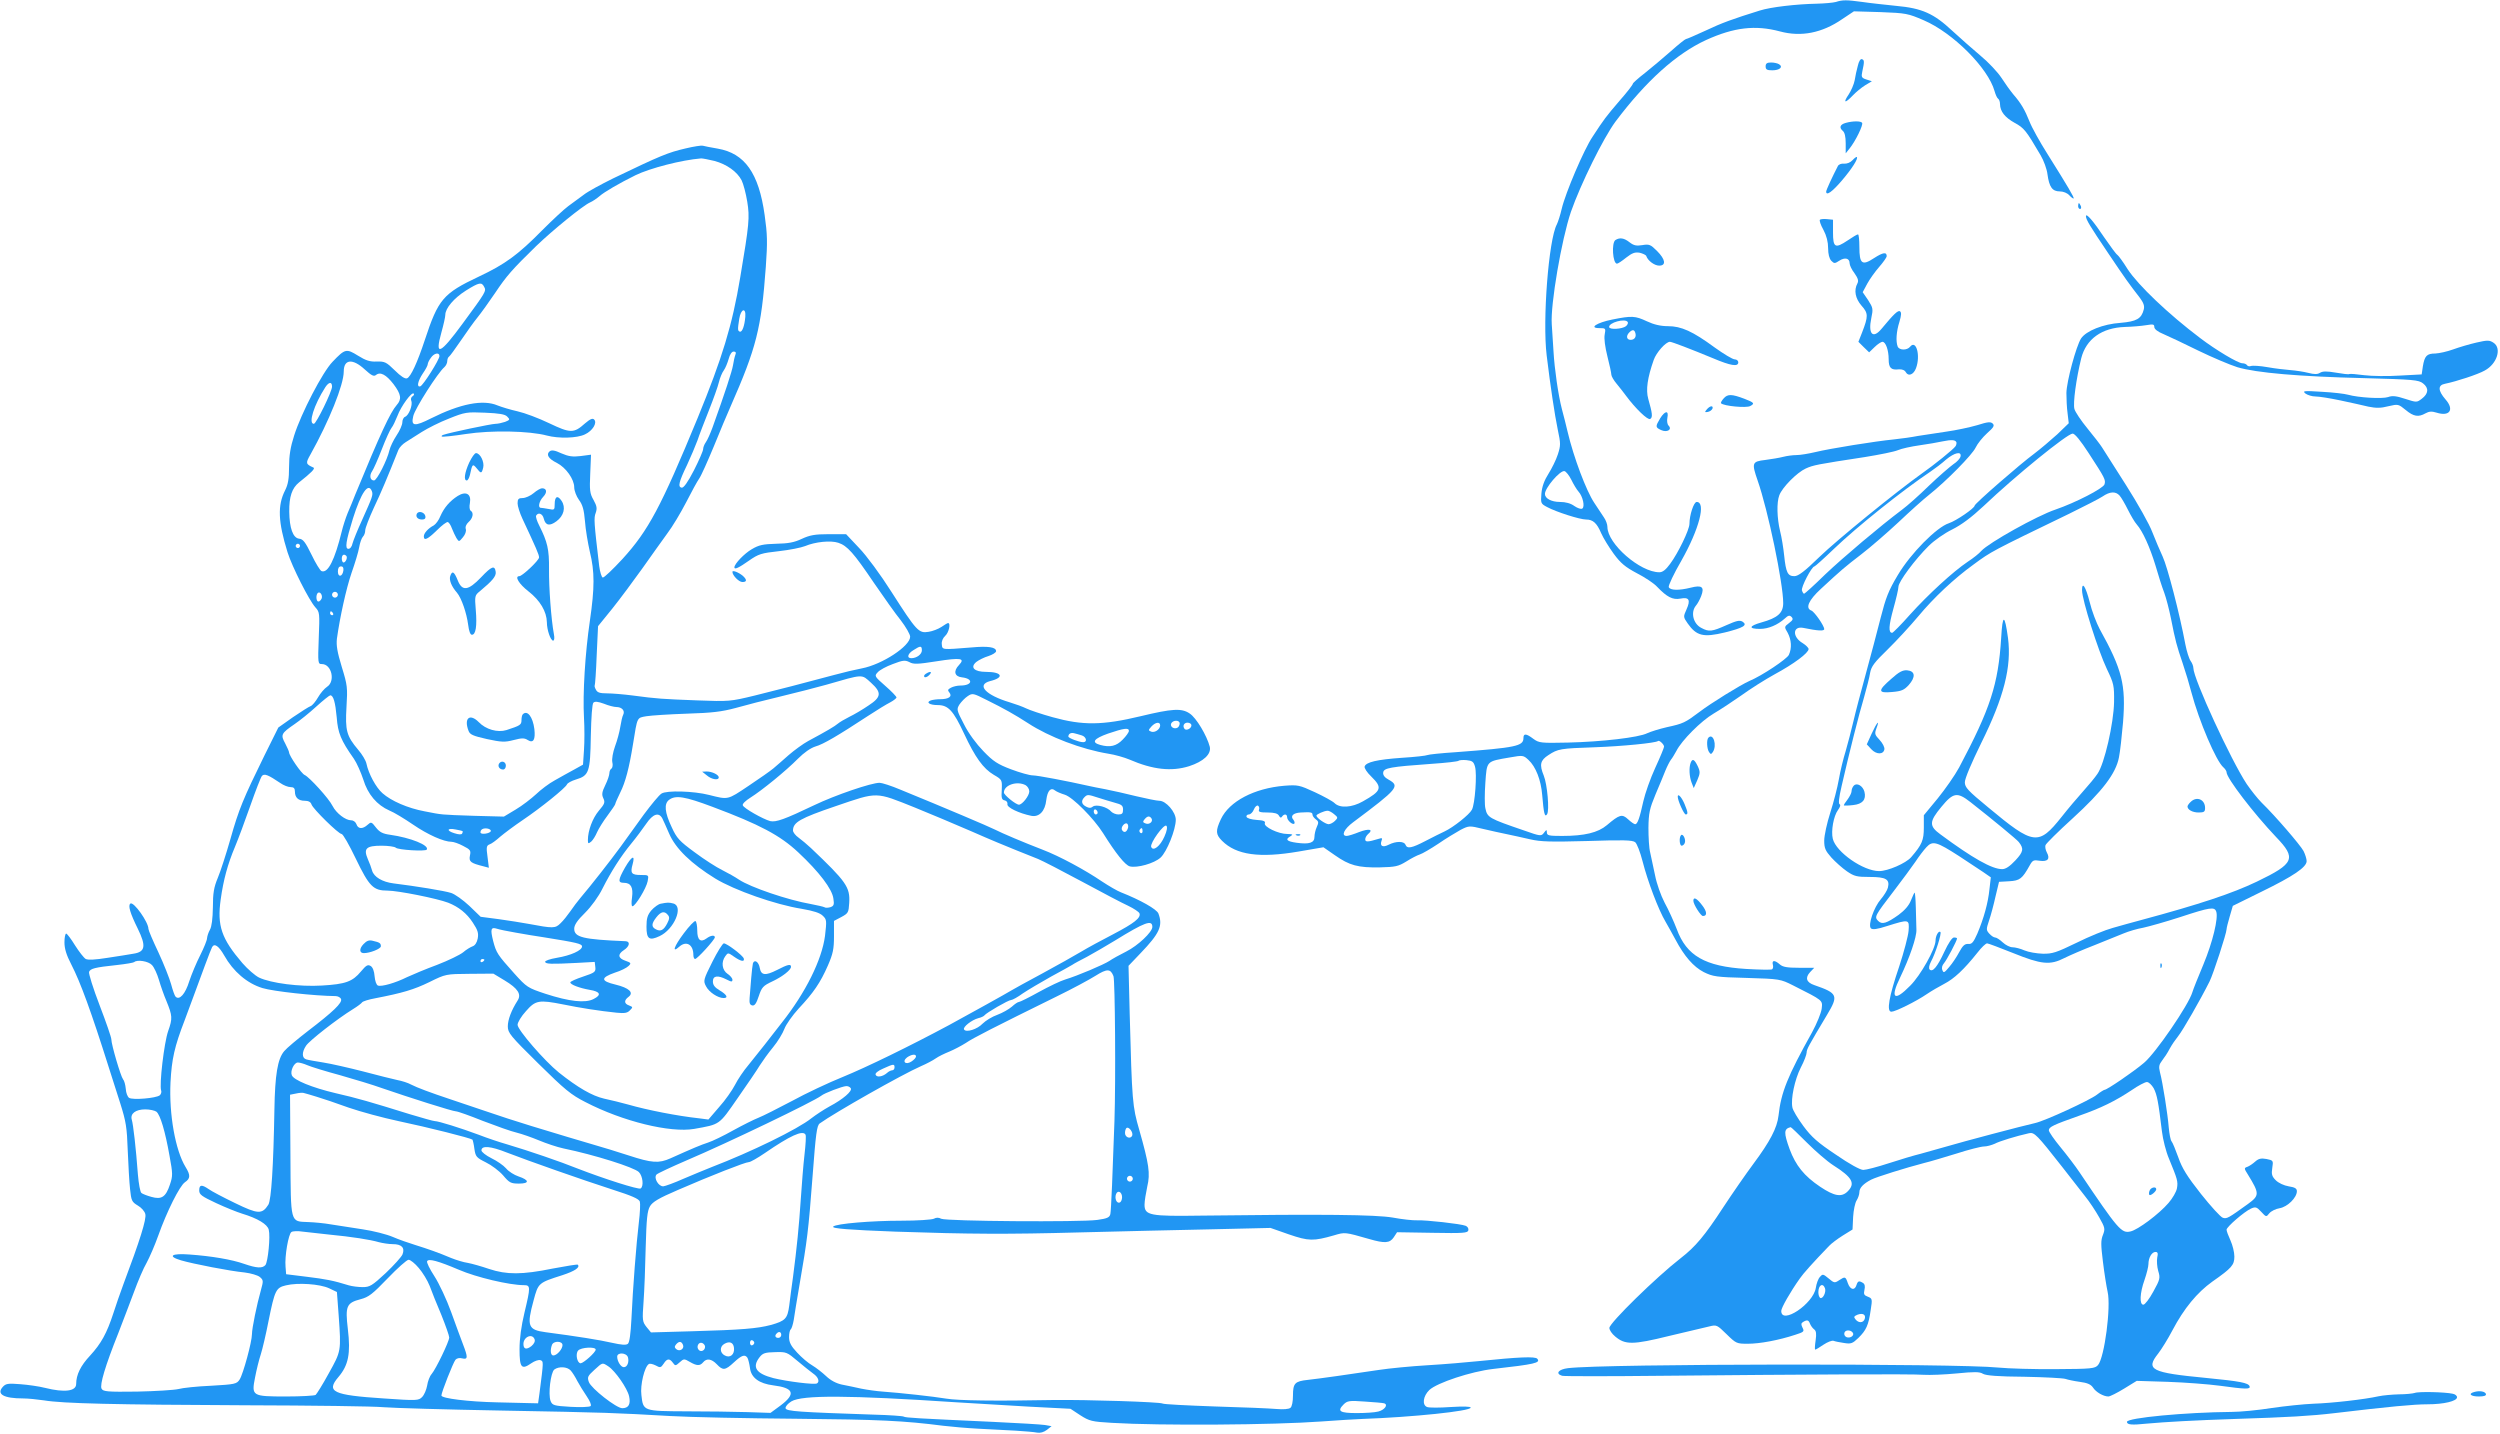 <?xml version="1.0" standalone="no"?>
<!DOCTYPE svg PUBLIC "-//W3C//DTD SVG 20010904//EN"
 "http://www.w3.org/TR/2001/REC-SVG-20010904/DTD/svg10.dtd">
<svg version="1.0" xmlns="http://www.w3.org/2000/svg"
 width="1280pt" height="734pt" viewBox="0 0 1280 734"
 preserveAspectRatio="xMidYMid meet">
<g transform="translate(0,734) scale(0.1,-0.1)"
fill="#2196f3" stroke="none">
<path d="M9400 7330 c-14 -4 -59 -8 -100 -9 -101 -2 -234 -17 -290 -35 -138
-43 -194 -63 -278 -103 -50 -23 -96 -43 -100 -43 -4 0 -39 -28 -77 -62 -39
-34 -98 -84 -132 -111 -35 -27 -63 -52 -63 -56 0 -5 -30 -44 -68 -87 -70 -82
-78 -92 -138 -184 -44 -65 -139 -288 -158 -369 -7 -31 -19 -68 -25 -80 -42
-78 -74 -490 -52 -671 19 -157 41 -304 57 -381 15 -70 15 -80 0 -126 -9 -28
-31 -72 -48 -99 -21 -33 -33 -65 -36 -101 -4 -50 -3 -52 29 -69 46 -25 168
-64 200 -64 35 0 55 -18 77 -70 11 -25 40 -72 64 -105 36 -49 59 -68 119 -100
41 -21 88 -52 104 -70 50 -52 79 -67 118 -60 45 9 54 -6 32 -55 -17 -38 -17
-39 6 -72 45 -64 80 -73 191 -46 95 24 117 37 90 55 -15 9 -31 5 -83 -18 -74
-33 -89 -35 -128 -14 -42 21 -56 80 -28 114 8 9 20 31 27 49 18 47 4 58 -54
43 -60 -15 -105 -14 -112 3 -3 7 26 69 65 136 91 161 127 300 78 300 -15 0
-37 -68 -37 -112 0 -30 -58 -150 -99 -205 -22 -30 -38 -43 -55 -43 -99 0 -266
146 -266 232 0 13 -8 35 -18 49 -9 14 -31 47 -49 74 -41 61 -106 233 -137 365
-7 30 -20 82 -29 115 -19 73 -38 207 -43 295 -2 36 -6 99 -9 140 -7 101 50
433 98 575 50 143 166 378 228 462 157 209 312 348 464 418 143 65 252 78 379
44 108 -29 215 -8 318 63 l60 40 137 -4 c130 -5 140 -7 221 -42 149 -64 329
-244 362 -362 5 -18 13 -36 18 -39 6 -4 10 -16 10 -28 1 -38 25 -68 75 -96 48
-26 58 -38 133 -166 16 -27 32 -71 35 -97 9 -66 25 -88 63 -88 18 0 38 -8 49
-20 10 -11 20 -18 22 -16 4 4 -30 62 -133 226 -40 63 -82 139 -93 168 -24 60
-43 93 -83 139 -15 18 -43 57 -61 85 -19 29 -67 80 -107 113 -39 33 -104 90
-144 127 -95 89 -155 116 -288 128 -56 6 -134 14 -173 20 -81 11 -101 11 -135
0z m-1355 -2446 c11 -23 28 -51 37 -61 22 -24 34 -78 19 -87 -6 -4 -24 2 -40
13 -19 14 -45 21 -74 21 -44 0 -77 18 -77 41 0 31 77 121 100 117 8 -2 24 -22
35 -44z"/>
<path d="M9512 7003 c-6 -21 -13 -54 -16 -74 -4 -21 -18 -53 -31 -73 -30 -44
-19 -47 21 -5 16 17 44 40 63 52 l35 21 -28 9 c-25 8 -27 13 -21 41 11 50 11
59 -2 63 -7 3 -16 -11 -21 -34z"/>
<path d="M9040 7000 c0 -16 7 -20 34 -20 38 0 57 17 35 31 -8 5 -26 9 -41 9
-21 0 -28 -5 -28 -20z"/>
<path d="M9451 6711 c-30 -8 -36 -24 -16 -41 10 -8 15 -30 15 -64 l0 -51 20
25 c30 37 71 121 64 131 -6 10 -47 10 -83 0z"/>
<path d="M3510 6580 c-90 -21 -127 -36 -370 -153 -63 -31 -131 -68 -151 -84
-21 -15 -56 -41 -79 -58 -22 -16 -82 -72 -133 -123 -124 -126 -191 -175 -325
-238 -184 -87 -208 -116 -277 -325 -38 -115 -72 -189 -91 -196 -10 -4 -32 10
-63 41 -43 42 -51 46 -92 45 -34 -2 -56 5 -96 30 -60 37 -66 36 -130 -31 -51
-52 -161 -264 -197 -378 -19 -59 -26 -103 -26 -161 0 -60 -5 -89 -20 -119 -40
-78 -36 -162 12 -317 23 -74 111 -248 143 -283 22 -24 22 -30 17 -157 -5 -130
-4 -133 16 -133 50 0 70 -88 27 -116 -14 -9 -35 -34 -47 -55 -12 -21 -29 -41
-37 -44 -9 -3 -50 -29 -91 -57 l-75 -53 -72 -145 c-108 -220 -130 -273 -173
-425 -22 -77 -51 -167 -65 -200 -20 -48 -25 -78 -25 -150 -1 -59 -6 -99 -15
-115 -8 -14 -14 -33 -15 -44 0 -10 -16 -49 -35 -87 -19 -37 -44 -97 -56 -133
-20 -65 -50 -99 -70 -79 -5 5 -15 34 -23 64 -8 29 -37 103 -65 163 -28 59 -51
113 -51 120 0 35 -75 140 -92 130 -14 -9 -2 -49 38 -130 43 -88 38 -118 -23
-127 -21 -4 -80 -13 -132 -21 -63 -10 -99 -12 -112 -6 -10 6 -34 37 -55 70
-20 33 -41 60 -45 60 -5 0 -9 -20 -9 -45 0 -32 10 -65 35 -113 47 -91 102
-242 192 -527 14 -44 40 -127 59 -185 29 -92 34 -122 38 -240 3 -74 8 -164 12
-199 6 -58 9 -65 39 -83 18 -10 36 -30 39 -44 7 -25 -28 -136 -112 -359 -16
-44 -40 -111 -52 -150 -33 -101 -62 -154 -119 -216 -48 -51 -71 -98 -71 -145
0 -37 -59 -45 -159 -20 -31 8 -88 16 -128 19 -61 5 -73 3 -88 -13 -35 -38 3
-60 104 -60 25 0 73 -5 107 -10 96 -16 360 -22 1029 -25 341 -1 660 -5 710
-10 49 -4 319 -12 600 -17 548 -10 584 -12 865 -28 102 -6 392 -12 645 -14
425 -4 553 -10 755 -36 41 -5 122 -12 180 -15 58 -3 143 -8 190 -10 47 -3 96
-7 110 -10 16 -3 34 2 50 14 l24 19 -34 6 c-19 3 -138 10 -265 16 -393 18
-448 21 -458 27 -5 3 -73 8 -151 10 -387 13 -451 17 -454 33 -1 9 12 24 30 35
55 33 293 32 848 -5 85 -5 251 -15 368 -22 l213 -11 50 -33 c47 -30 59 -33
162 -39 246 -15 828 -11 1072 7 83 6 177 12 210 13 255 9 555 40 555 58 0 6
-37 7 -103 3 -56 -4 -110 -4 -120 0 -27 10 -21 56 11 87 39 37 214 95 327 108
213 24 244 31 226 52 -10 13 -96 9 -301 -12 -58 -6 -175 -16 -260 -21 -85 -5
-198 -16 -250 -24 -139 -21 -308 -45 -364 -51 -66 -7 -76 -17 -76 -80 0 -31
-5 -57 -13 -63 -8 -7 -37 -9 -72 -6 -33 3 -175 9 -317 13 -141 5 -261 11 -266
15 -14 8 -386 20 -557 18 -301 -6 -491 -3 -550 7 -66 11 -239 30 -325 36 -30
2 -80 9 -110 15 -30 7 -75 16 -100 21 -28 6 -57 21 -80 43 -19 18 -51 43 -71
55 -20 11 -55 41 -78 66 -32 34 -41 53 -41 79 0 19 4 37 9 40 4 3 11 25 15 48
3 24 17 106 30 183 39 226 45 272 66 548 17 224 22 264 37 275 78 56 422 251
518 293 28 12 62 30 76 40 14 10 45 25 70 35 24 10 62 30 84 44 38 26 140 78
465 238 80 39 169 87 199 106 59 37 77 37 92 -2 8 -22 12 -530 5 -742 -9 -263
-17 -458 -21 -476 -4 -17 -15 -23 -67 -30 -86 -12 -774 -7 -799 6 -13 7 -25 7
-38 0 -11 -5 -84 -10 -166 -10 -152 0 -334 -15 -349 -30 -10 -10 82 -17 319
-26 381 -13 573 -14 940 -4 209 5 515 13 680 16 l300 7 94 -33 c102 -35 126
-35 231 -5 57 17 55 17 181 -19 79 -23 105 -21 125 9 l17 26 181 -3 c160 -3
181 -1 184 13 2 9 -4 19 -14 23 -25 10 -204 30 -248 28 -21 -1 -77 5 -125 14
-87 15 -359 18 -981 10 -262 -4 -290 1 -290 56 0 18 7 60 14 93 16 67 9 114
-41 290 -35 121 -37 143 -49 595 l-6 245 62 65 c97 101 115 140 91 203 -9 22
-92 69 -191 108 -19 7 -63 33 -98 56 -85 58 -218 130 -305 163 -96 37 -207 84
-244 103 -27 14 -258 112 -483 204 -47 20 -95 35 -106 35 -41 1 -230 -64 -334
-114 -153 -73 -197 -89 -227 -82 -36 10 -136 66 -140 81 -3 7 15 24 39 39 59
37 183 138 243 199 32 32 65 55 90 63 40 11 116 56 270 157 44 29 95 60 113
69 17 9 32 21 32 25 0 5 -26 32 -57 59 -56 49 -57 51 -39 70 9 11 44 30 77 42
52 20 63 21 85 10 21 -12 42 -11 138 4 127 20 149 16 116 -19 -30 -31 -23 -59
15 -63 61 -7 54 -42 -8 -42 -16 0 -37 -5 -48 -11 -17 -9 -18 -13 -8 -25 16
-20 -3 -34 -48 -34 -17 0 -38 -3 -47 -6 -27 -10 -7 -24 35 -24 54 0 80 -28
135 -146 57 -122 98 -179 152 -211 43 -25 43 -26 41 -77 -3 -42 0 -51 15 -54
10 -2 16 -11 14 -20 -3 -16 59 -46 122 -59 41 -8 71 24 77 81 6 48 23 67 46
48 6 -5 29 -15 49 -21 41 -13 148 -121 196 -197 65 -104 113 -164 137 -170 37
-9 124 15 157 45 32 29 78 143 78 194 0 39 -50 97 -84 97 -13 0 -66 11 -117
23 -52 13 -123 29 -159 36 -36 7 -74 14 -85 17 -111 25 -263 54 -287 54 -16 0
-66 14 -111 31 -69 26 -92 41 -142 93 -36 37 -76 91 -99 137 -39 75 -39 77
-23 103 10 14 28 33 42 42 24 16 28 15 97 -20 89 -44 144 -75 212 -119 107
-70 275 -134 411 -156 33 -5 82 -19 108 -30 120 -52 215 -62 305 -34 74 24
115 62 106 100 -15 57 -69 148 -103 170 -41 28 -89 25 -251 -14 -196 -47 -296
-48 -451 -5 -58 16 -119 37 -135 45 -16 8 -54 22 -84 31 -124 37 -173 90 -100
109 74 18 61 47 -21 47 -61 0 -84 23 -50 51 13 10 41 24 62 30 21 7 39 18 39
25 0 21 -41 27 -127 19 -152 -12 -148 -13 -151 16 -2 15 5 32 18 44 18 16 29
65 14 65 -3 0 -18 -9 -34 -20 -15 -10 -45 -22 -66 -25 -50 -8 -60 2 -190 205
-55 87 -128 186 -166 225 l-66 70 -89 0 c-71 0 -97 -5 -138 -24 -38 -18 -69
-24 -131 -25 -67 -2 -88 -6 -125 -28 -38 -22 -89 -75 -89 -93 0 -13 23 -2 74
34 50 35 64 39 154 49 54 6 114 18 134 26 52 22 131 30 170 17 46 -15 79 -52
183 -206 49 -71 110 -158 137 -191 26 -34 48 -72 48 -84 0 -48 -143 -142 -247
-162 -32 -6 -96 -21 -143 -34 -164 -44 -276 -73 -405 -105 -127 -31 -134 -31
-295 -25 -179 7 -203 8 -330 25 -46 6 -106 11 -132 11 -36 0 -50 4 -57 19 -6
10 -8 20 -6 22 2 3 7 72 10 153 l7 150 73 90 c40 50 109 143 154 206 44 63
102 143 127 178 26 34 69 106 97 160 27 53 57 108 67 122 10 14 43 88 75 165
31 77 70 169 86 205 131 298 157 397 180 714 9 127 8 166 -6 265 -30 215 -102
316 -240 340 -36 6 -70 13 -77 15 -7 2 -47 -4 -88 -14z m148 -64 c63 -17 116
-55 139 -99 9 -18 22 -67 29 -110 13 -80 10 -114 -36 -387 -41 -246 -92 -413
-218 -720 -188 -456 -252 -576 -385 -722 -50 -54 -95 -97 -101 -95 -6 2 -14
28 -18 58 -27 227 -28 247 -18 273 8 23 6 35 -11 66 -19 33 -21 50 -17 135 l4
97 -53 -7 c-41 -5 -62 -2 -99 14 -34 16 -50 18 -60 10 -19 -16 -6 -38 37 -59
47 -24 89 -84 89 -125 0 -17 11 -46 24 -64 19 -25 26 -51 31 -109 3 -43 15
-113 25 -157 25 -102 25 -183 0 -355 -24 -163 -37 -371 -30 -495 3 -49 3 -124
0 -165 l-5 -75 -45 -25 c-25 -14 -70 -38 -99 -55 -30 -16 -73 -49 -97 -72 -24
-22 -70 -58 -104 -78 l-60 -36 -152 4 c-177 6 -162 5 -254 23 -86 16 -171 53
-216 93 -33 29 -71 99 -82 152 -3 15 -22 47 -42 70 -60 71 -67 99 -60 219 6
99 5 111 -24 205 -23 76 -29 110 -25 145 15 108 47 255 75 337 17 48 35 107
39 131 4 24 13 48 19 54 7 7 12 21 12 33 0 11 20 63 44 115 38 80 69 154 126
297 5 12 22 30 37 39 15 10 52 33 82 52 30 19 93 51 140 69 82 33 91 34 184
30 73 -3 103 -8 114 -20 15 -15 14 -17 -11 -27 -15 -5 -37 -10 -49 -10 -21 0
-235 -45 -266 -56 -8 -2 -12 -7 -9 -9 3 -3 59 3 124 13 130 20 325 16 414 -8
60 -16 154 -14 195 6 39 18 64 59 47 76 -8 8 -20 3 -47 -20 -57 -51 -74 -51
-183 1 -54 26 -126 53 -162 61 -36 8 -82 22 -102 30 -75 32 -191 9 -341 -66
-85 -43 -104 -41 -91 12 9 39 126 222 159 250 8 7 15 21 15 31 0 10 4 20 9 23
5 3 32 41 61 83 29 43 67 96 85 118 18 22 58 78 90 125 58 87 87 120 210 240
83 80 239 207 275 223 14 6 36 21 50 33 24 21 99 65 184 107 74 36 236 78 336
86 8 0 39 -6 68 -13z m-1179 -645 c12 -21 8 -27 -109 -186 -118 -161 -145
-172 -110 -47 11 39 20 80 20 90 0 34 45 86 105 124 69 43 81 45 94 19z m1337
-153 c-4 -47 -16 -80 -28 -76 -11 4 -12 9 -3 66 8 51 35 60 31 10z m-51 -195
c-4 -10 -9 -34 -12 -53 -5 -31 -41 -141 -105 -319 -11 -30 -26 -64 -34 -75 -8
-11 -14 -27 -14 -36 0 -8 -21 -57 -47 -108 -32 -62 -53 -91 -63 -89 -20 4 -15
28 28 117 19 41 43 98 53 125 9 28 36 97 59 155 23 58 46 122 51 144 5 21 16
48 25 60 8 11 19 38 25 59 6 23 16 37 25 37 11 0 14 -5 9 -17z m-1515 -6 c0
-18 -83 -150 -98 -155 -20 -6 -13 27 13 66 14 20 25 41 25 47 0 6 7 21 16 33
16 24 44 30 44 9z m-383 -68 c35 -32 47 -38 58 -29 22 18 52 2 90 -47 39 -52
43 -77 16 -107 -33 -38 -83 -145 -212 -458 -10 -27 -28 -69 -39 -95 -11 -27
-24 -68 -30 -93 -36 -147 -71 -217 -104 -204 -7 3 -30 40 -51 84 -32 65 -43
80 -64 82 -31 4 -49 54 -50 138 -1 77 14 121 50 150 63 50 84 71 74 76 -40 18
-41 22 -16 66 96 172 171 358 171 426 0 63 45 68 107 11z m-167 -89 c0 -24
-81 -190 -93 -190 -30 0 0 96 59 188 18 27 34 29 34 2z m412 -49 c-7 -4 -10
-15 -6 -24 8 -21 -13 -74 -32 -81 -8 -3 -14 -16 -14 -28 0 -13 -13 -43 -30
-68 -16 -24 -32 -58 -36 -75 -11 -49 -64 -155 -79 -155 -20 0 -25 25 -10 47 7
10 30 61 50 113 20 52 43 102 50 110 7 8 20 36 30 61 18 49 73 124 83 114 4
-3 1 -10 -6 -14z m-208 -486 c7 -19 3 -29 -49 -145 -24 -52 -46 -107 -50 -122
-3 -16 -12 -28 -21 -28 -19 0 -13 39 23 155 42 133 79 187 97 140z m-370 -286
c-3 -5 -10 -7 -15 -3 -5 3 -7 10 -3 15 3 5 10 7 15 3 5 -3 7 -10 3 -15z m239
-45 c8 -8 -3 -34 -14 -34 -5 0 -9 9 -9 20 0 19 11 26 23 14z m-15 -76 c-5 -32
-28 -35 -28 -4 0 17 5 26 16 26 10 0 14 -7 12 -22z m-111 -142 c-4 -9 -11 -16
-17 -16 -11 0 -14 33 -3 44 11 10 26 -11 20 -28z m83 19 c0 -8 -7 -15 -15 -15
-8 0 -15 7 -15 15 0 8 7 15 15 15 8 0 15 -7 15 -15z m-25 -95 c3 -5 1 -10 -4
-10 -6 0 -11 5 -11 10 0 6 2 10 4 10 3 0 8 -4 11 -10z m3015 -190 c0 -20 -27
-40 -54 -40 -25 0 -19 24 12 42 35 23 42 22 42 -2z m-260 -166 c55 -50 53 -73
-13 -116 -29 -20 -73 -46 -98 -58 -24 -12 -51 -28 -59 -35 -15 -13 -55 -37
-152 -89 -26 -14 -71 -47 -100 -72 -29 -26 -64 -56 -78 -68 -14 -12 -71 -52
-128 -90 -109 -73 -102 -71 -202 -46 -78 20 -217 24 -243 7 -13 -8 -53 -57
-91 -108 -37 -52 -91 -126 -119 -165 -52 -71 -153 -200 -205 -261 -15 -18 -38
-48 -52 -69 -14 -20 -36 -48 -50 -61 -27 -27 -37 -27 -165 -3 -33 6 -101 17
-152 24 l-92 12 -58 56 c-32 30 -74 60 -93 66 -33 11 -182 35 -295 49 -57 7
-101 33 -110 66 -3 12 -13 39 -22 59 -23 54 -8 68 71 68 34 0 67 -5 72 -10 12
-12 153 -20 159 -10 14 22 -82 61 -188 76 -37 5 -53 13 -72 37 -23 30 -25 30
-43 14 -25 -23 -49 -22 -57 3 -4 11 -15 20 -27 20 -29 0 -76 36 -95 73 -19 39
-120 149 -143 159 -16 6 -80 99 -80 116 0 4 -9 25 -20 46 -24 44 -21 51 49 99
25 17 75 57 110 89 35 32 68 58 72 58 16 0 26 -36 33 -113 6 -80 21 -117 88
-212 15 -22 36 -70 48 -106 23 -76 70 -131 134 -159 23 -9 77 -42 121 -72 76
-52 157 -88 197 -88 10 0 37 -9 59 -21 37 -19 41 -23 35 -50 -6 -31 3 -38 71
-55 l26 -7 -7 57 c-7 49 -5 57 11 63 10 3 34 21 54 39 20 17 72 56 115 85 92
62 220 165 227 183 3 7 23 18 46 25 67 20 73 38 76 222 2 98 7 165 13 171 8 8
23 6 54 -5 24 -10 53 -17 64 -17 28 0 45 -19 35 -39 -5 -9 -11 -37 -15 -62 -4
-26 -16 -71 -27 -100 -11 -31 -17 -65 -14 -81 4 -14 1 -29 -4 -33 -6 -3 -11
-14 -11 -24 0 -9 -9 -37 -21 -61 -17 -35 -19 -48 -10 -67 10 -21 7 -29 -23
-64 -32 -38 -56 -102 -56 -150 0 -19 2 -20 17 -8 9 8 22 29 30 48 8 18 32 57
54 86 21 28 39 55 39 58 0 4 12 31 26 60 26 52 45 123 65 247 23 142 19 134
69 143 25 4 118 10 206 13 130 4 179 10 250 29 49 14 154 41 234 60 80 19 183
46 230 59 194 56 180 55 230 10z m1580 -208 c0 -8 -5 -18 -10 -21 -17 -11 -40
3 -34 20 8 19 44 20 44 1z m-100 -10 c0 -20 -27 -39 -46 -32 -15 6 -15 8 1 26
21 23 45 26 45 6z m160 0 c0 -15 -24 -28 -34 -19 -13 14 -5 33 14 33 11 0 20
-6 20 -14z m-320 -28 c0 -7 -14 -27 -32 -45 -32 -33 -64 -41 -115 -27 -47 13
-33 32 40 58 82 28 107 31 107 14z m-242 -23 c24 -7 31 -35 8 -35 -21 0 -76
21 -76 29 0 14 13 21 29 17 9 -2 26 -7 39 -11z m-4103 -244 c17 -12 40 -21 53
-21 16 0 22 -6 22 -23 0 -31 18 -47 51 -47 18 0 30 -6 34 -19 7 -22 138 -151
154 -151 7 0 39 -56 72 -125 70 -145 90 -165 164 -165 52 0 253 -40 310 -62
53 -21 95 -54 126 -102 25 -38 30 -53 25 -81 -4 -21 -14 -36 -26 -40 -11 -4
-33 -17 -49 -31 -16 -13 -76 -42 -133 -64 -57 -21 -126 -50 -154 -63 -60 -30
-131 -50 -149 -43 -8 3 -15 24 -17 47 -2 26 -9 46 -20 53 -15 9 -23 4 -50 -28
-43 -52 -79 -65 -200 -72 -114 -7 -261 12 -322 41 -20 10 -58 43 -85 74 -107
125 -130 191 -111 326 14 101 36 181 73 269 16 38 51 132 78 209 27 77 54 147
60 154 12 14 32 6 94 -36z m3816 -11 c10 -6 19 -20 19 -32 0 -22 -36 -68 -53
-68 -16 0 -77 50 -77 62 0 39 67 61 111 38z m-566 -115 c72 -29 202 -84 290
-122 88 -39 192 -82 230 -97 39 -16 88 -35 110 -44 22 -9 123 -61 225 -116
102 -55 208 -111 237 -124 29 -14 54 -31 57 -38 9 -23 -27 -51 -134 -107 -58
-30 -132 -70 -165 -90 -33 -20 -123 -70 -200 -112 -77 -41 -147 -80 -155 -85
-24 -15 -228 -128 -320 -178 -205 -110 -425 -217 -545 -266 -72 -29 -189 -84
-260 -123 -72 -38 -149 -77 -172 -86 -23 -9 -81 -38 -130 -65 -48 -27 -106
-55 -128 -62 -37 -12 -75 -28 -193 -81 -59 -26 -94 -24 -213 15 -57 19 -138
43 -179 55 -41 12 -102 30 -135 40 -33 10 -116 35 -185 56 -69 21 -177 56
-240 78 -63 21 -142 48 -175 59 -102 34 -169 59 -200 75 -16 9 -48 19 -70 23
-22 5 -101 24 -175 44 -74 19 -166 40 -205 46 -38 6 -78 13 -87 16 -23 7 -23
37 -1 70 17 26 159 137 240 187 23 14 44 30 47 35 3 5 34 15 68 21 139 27 197
44 277 83 83 41 84 41 205 42 l122 1 58 -35 c68 -41 87 -71 66 -103 -32 -50
-50 -98 -50 -132 0 -33 12 -48 156 -190 136 -134 167 -160 242 -198 191 -99
434 -158 556 -137 134 24 126 18 223 158 49 70 100 145 113 167 14 22 44 64
68 93 24 29 50 72 58 94 8 22 41 69 73 104 76 81 111 132 150 221 26 60 31 84
31 150 l0 78 38 20 c35 19 37 23 40 72 5 81 -15 109 -196 281 -19 18 -47 41
-63 53 -16 11 -29 28 -29 37 1 42 35 62 220 125 217 74 200 74 405 -8z m937
51 c24 -8 62 -19 86 -26 35 -9 42 -15 42 -35 0 -20 -5 -25 -24 -25 -13 0 -29
7 -36 14 -19 24 -78 40 -95 26 -10 -8 -19 -8 -34 0 -24 12 -27 30 -9 48 15 15
18 15 70 -2z m-1974 -47 c243 -91 346 -146 439 -233 107 -100 174 -188 180
-237 5 -31 2 -38 -16 -44 -11 -3 -25 -4 -30 0 -6 3 -36 10 -68 16 -120 21
-310 86 -369 125 -19 13 -58 35 -86 49 -29 14 -93 55 -141 91 -79 58 -92 72
-118 129 -36 76 -40 120 -13 140 33 25 81 17 222 -36z m1972 -30 c0 -5 -4 -9
-10 -9 -5 0 -10 7 -10 16 0 8 5 12 10 9 6 -3 10 -10 10 -16z m-2229 -29 c4 -8
20 -43 35 -78 33 -77 113 -154 236 -230 98 -60 309 -134 442 -155 63 -11 94
-21 109 -36 20 -19 20 -25 11 -103 -16 -122 -99 -290 -221 -444 -26 -34 -66
-85 -88 -113 -22 -28 -60 -75 -83 -104 -24 -28 -55 -74 -69 -102 -14 -27 -50
-79 -81 -113 l-55 -64 -46 6 c-111 12 -265 42 -366 71 -33 9 -88 23 -122 30
-61 14 -134 56 -232 134 -73 59 -211 218 -211 244 0 12 19 44 43 70 49 56 66
59 192 34 83 -17 183 -33 272 -42 40 -4 55 -2 68 12 16 16 16 17 -4 25 -26 9
-27 26 -3 44 29 22 3 46 -67 63 -76 18 -77 35 -3 61 30 9 61 25 70 34 15 14
13 17 -16 27 -38 13 -41 33 -7 55 29 19 33 44 8 45 -218 9 -263 20 -263 64 0
19 16 43 55 81 33 33 70 84 90 125 44 87 93 164 148 231 24 29 58 75 76 101
34 50 64 60 82 27z m2505 -1 c9 -16 -12 -33 -31 -25 -14 5 -15 9 -5 21 15 18
26 19 36 4z m-122 -52 c-7 -19 -20 -22 -29 -7 -9 15 16 43 27 32 5 -5 6 -16 2
-25z m188 -40 c-22 -50 -58 -78 -68 -53 -7 19 66 120 78 108 6 -6 3 -26 -10
-55z m-3593 27 c1 -1 0 -7 -3 -12 -3 -6 -19 -5 -40 2 -42 13 -37 28 7 19 18
-3 34 -7 36 -9z m144 1 c-3 -13 -53 -20 -53 -7 0 15 13 23 35 20 11 -2 19 -7
18 -13z m3337 -1 c0 -8 -5 -12 -10 -9 -6 4 -8 11 -5 16 9 14 15 11 15 -7z m50
-490 c0 -26 -74 -96 -134 -126 -34 -17 -72 -38 -86 -48 -29 -19 -163 -76 -226
-95 -24 -7 -84 -36 -135 -64 -50 -28 -97 -51 -102 -51 -6 0 -22 -11 -36 -24
-15 -13 -48 -32 -75 -42 -26 -9 -60 -30 -75 -45 -27 -29 -85 -47 -95 -30 -8
12 39 49 73 58 14 3 28 10 31 14 9 13 123 79 137 79 7 0 34 15 60 34 27 18 91
56 143 85 52 28 102 56 110 61 8 6 42 24 75 41 33 18 97 55 143 83 154 95 192
109 192 70z m-3260 -29 c41 -8 107 -18 145 -24 168 -27 195 -33 195 -47 0 -20
-57 -46 -129 -58 -35 -6 -62 -15 -60 -21 4 -11 28 -12 164 -5 l90 5 3 -26 c3
-25 -2 -29 -62 -49 -36 -12 -66 -25 -66 -30 0 -11 47 -29 99 -38 55 -9 62 -26
20 -47 -42 -22 -124 -13 -247 27 -90 30 -95 33 -159 104 -86 96 -92 105 -108
166 -15 60 -12 73 19 63 11 -4 55 -13 96 -20z m-1492 -117 c46 -82 117 -143
196 -167 56 -17 268 -40 374 -41 12 0 25 -7 28 -15 8 -19 -40 -65 -171 -165
-53 -41 -108 -87 -120 -102 -34 -40 -47 -122 -50 -298 -5 -291 -16 -463 -31
-488 -32 -50 -53 -49 -170 8 -60 29 -121 61 -136 72 -35 24 -48 23 -48 -7 0
-21 12 -30 87 -65 47 -22 107 -46 133 -54 79 -24 129 -54 136 -82 9 -35 -4
-164 -17 -181 -16 -18 -45 -16 -109 6 -62 22 -167 40 -281 48 -92 7 -113 -9
-42 -30 61 -18 251 -55 325 -62 32 -4 67 -14 78 -23 19 -16 19 -20 6 -67 -21
-74 -46 -196 -46 -226 0 -39 -45 -204 -63 -232 -15 -23 -23 -25 -146 -32 -71
-3 -147 -11 -168 -17 -21 -5 -116 -11 -211 -13 -153 -2 -174 0 -182 15 -10 19
18 115 86 285 24 61 59 155 80 210 20 55 49 123 65 150 15 28 42 90 59 138 44
124 110 256 137 274 28 19 29 36 3 78 -52 85 -85 269 -77 433 6 120 21 185 72
317 14 39 37 99 50 135 13 36 38 103 55 149 17 46 33 87 36 92 12 21 34 6 62
-43z m1332 -22 c0 -3 -4 -8 -10 -11 -5 -3 -10 -1 -10 4 0 6 5 11 10 11 6 0 10
-2 10 -4z m-1702 -27 c11 -11 27 -46 36 -77 9 -31 26 -79 38 -107 31 -76 32
-89 9 -154 -21 -60 -46 -276 -36 -304 3 -7 0 -19 -7 -25 -19 -15 -139 -25
-157 -13 -8 5 -16 26 -17 46 -2 21 -8 43 -14 49 -12 15 -60 178 -60 205 0 10
-27 88 -60 174 -33 86 -57 163 -54 171 7 17 29 23 142 35 46 5 86 12 89 15 15
14 73 5 91 -15z m3912 -468 c0 -6 -10 -17 -22 -25 -30 -21 -52 -2 -24 20 23
16 46 19 46 5z m-3116 -45 c18 -8 93 -31 167 -51 74 -21 170 -50 214 -66 145
-50 363 -119 379 -119 9 0 71 -22 138 -49 68 -26 146 -54 173 -60 28 -7 79
-25 115 -40 36 -15 92 -34 125 -41 160 -33 362 -97 386 -121 20 -20 26 -73 9
-84 -11 -7 -191 51 -320 101 -92 37 -253 92 -364 125 -39 11 -104 33 -145 49
-91 34 -206 70 -225 70 -7 0 -64 16 -127 35 -199 62 -271 83 -381 108 -119 28
-215 67 -224 92 -9 22 12 65 31 65 9 0 31 -6 49 -14z m3006 -11 c0 -8 -5 -15
-12 -15 -6 0 -19 -6 -27 -14 -22 -19 -53 -24 -58 -8 -3 7 13 20 39 31 53 24
58 25 58 6z m-224 -107 c9 -14 -39 -56 -109 -93 -29 -16 -70 -43 -92 -60 -71
-57 -312 -174 -510 -250 -33 -13 -98 -40 -145 -60 -47 -21 -94 -38 -104 -39
-24 -1 -50 42 -35 60 5 6 76 39 157 74 207 88 650 301 687 330 15 13 107 48
127 49 9 1 20 -4 24 -11z m-2736 -43 c30 -9 105 -34 165 -56 61 -21 175 -52
255 -69 152 -32 370 -87 379 -95 2 -3 7 -24 10 -48 6 -39 10 -44 58 -68 29
-14 69 -44 89 -67 32 -38 40 -42 81 -42 55 0 54 18 -3 37 -21 7 -50 25 -63 41
-13 15 -46 38 -75 52 -28 14 -51 32 -51 40 0 26 47 22 130 -11 114 -44 387
-140 542 -190 97 -31 134 -47 139 -61 3 -10 1 -58 -5 -106 -13 -108 -31 -339
-38 -494 -4 -78 -10 -121 -18 -128 -9 -8 -33 -6 -82 5 -60 14 -179 33 -339 54
-91 12 -98 31 -62 163 24 90 25 90 147 129 64 21 93 40 79 54 -2 2 -60 -7
-128 -20 -157 -32 -236 -32 -326 -2 -38 13 -87 27 -109 31 -22 3 -60 15 -85
25 -66 28 -118 46 -185 67 -33 10 -84 28 -114 41 -30 13 -100 31 -155 39 -56
9 -128 20 -161 25 -33 6 -86 11 -117 12 -93 4 -89 -12 -91 343 l-2 309 30 6
c17 4 35 5 40 3 6 -1 35 -10 65 -19z m-819 -77 c20 -17 45 -101 67 -226 17
-92 17 -103 2 -147 -21 -64 -43 -78 -95 -63 -22 6 -45 15 -51 20 -6 4 -14 47
-18 95 -10 136 -24 256 -31 279 -10 32 19 54 69 54 23 0 49 -6 57 -12z m4996
-122 c-8 -20 -37 -10 -37 13 0 10 3 21 7 25 11 11 36 -21 30 -38z m-1673 5 c4
-5 1 -51 -5 -103 -6 -51 -14 -154 -19 -228 -9 -137 -20 -247 -40 -400 -7 -47
-15 -112 -19 -144 -9 -67 -19 -79 -95 -100 -68 -18 -149 -25 -402 -32 l-211
-6 -23 28 c-21 27 -22 34 -15 129 4 55 9 181 11 280 4 146 8 185 22 209 13 22
44 41 142 83 168 73 346 143 364 143 8 0 45 21 83 47 128 88 193 118 207 94z
m1676 -226 c0 -8 -7 -15 -15 -15 -8 0 -15 7 -15 15 0 8 7 15 15 15 8 0 15 -7
15 -15z m-55 -95 c0 -13 -6 -25 -12 -27 -16 -6 -27 21 -19 43 9 23 31 11 31
-16z m-4060 -191 c115 -11 211 -26 255 -39 19 -5 51 -10 71 -10 45 0 63 -18
50 -52 -5 -13 -44 -56 -86 -96 -70 -65 -82 -72 -118 -72 -22 0 -54 4 -71 9
-80 25 -119 32 -216 44 l-105 13 -3 38 c-5 54 15 168 30 178 7 5 33 6 58 2 25
-3 86 -10 135 -15z m459 -171 c20 -23 45 -64 56 -92 10 -28 37 -95 60 -149 22
-55 40 -106 40 -115 0 -20 -68 -161 -90 -187 -10 -11 -20 -38 -23 -59 -4 -22
-15 -48 -26 -59 -18 -18 -26 -19 -197 -7 -260 17 -296 34 -231 110 51 60 63
120 48 245 -14 118 -7 134 65 153 42 11 61 26 139 107 50 52 98 95 107 95 9 0
33 -19 52 -42z m205 -9 c90 -39 260 -79 333 -79 35 0 35 -8 3 -142 -16 -67
-25 -132 -25 -186 0 -95 10 -107 60 -72 17 12 38 19 47 16 16 -7 17 0 -5 -171
l-7 -50 -45 1 c-25 1 -99 2 -165 4 -144 3 -285 20 -285 35 0 16 60 168 72 183
7 8 21 11 35 7 29 -7 29 6 4 71 -10 27 -38 101 -61 166 -23 64 -62 147 -86
184 -24 37 -41 71 -37 77 8 14 56 1 162 -44z m-664 -95 l40 -19 9 -120 c13
-184 13 -182 -51 -297 -31 -57 -62 -106 -67 -110 -6 -4 -74 -8 -150 -8 -176 0
-179 2 -160 98 7 37 20 90 29 117 9 28 27 105 40 172 32 158 38 170 89 182 61
15 174 7 221 -15z m2315 -239 c0 -8 -7 -15 -15 -15 -16 0 -20 12 -8 23 11 12
23 8 23 -8z m-1263 -22 c4 -10 -2 -23 -16 -35 -26 -20 -41 -16 -41 11 0 36 45
56 57 24z m1125 -18 c0 -5 -5 -11 -11 -13 -6 -2 -11 4 -11 13 0 9 5 15 11 13
6 -2 11 -8 11 -13z m-982 -12 c0 -20 -28 -53 -47 -53 -14 0 -17 27 -7 54 8 22
54 21 54 -1z m617 1 c8 -20 -17 -36 -34 -22 -10 8 -10 14 -2 24 15 18 28 18
36 -2z m113 -9 c0 -19 -20 -29 -32 -17 -15 15 -2 43 17 36 8 -3 15 -12 15 -19z
m148 -6 c4 -34 -20 -54 -47 -39 -26 13 -27 45 -3 59 27 16 47 8 50 -20z m-708
-9 c0 -14 -62 -69 -77 -70 -18 0 -28 48 -13 65 14 17 90 21 90 5z m1033 -58
c31 -26 67 -55 81 -65 25 -17 34 -41 19 -50 -13 -8 -154 10 -223 27 -89 23
-111 56 -71 107 16 21 29 25 79 26 58 2 62 0 115 -45z m-868 19 c7 -24 -3 -51
-21 -51 -15 0 -34 30 -34 54 0 23 47 21 55 -3z m612 -3 c4 -7 10 -31 13 -53 6
-49 47 -79 119 -88 105 -13 117 -43 39 -102 l-53 -39 -120 4 c-66 2 -206 4
-312 4 -220 1 -220 1 -229 83 -7 51 16 146 38 159 5 4 21 0 35 -7 23 -13 27
-12 41 9 17 27 30 28 47 5 12 -17 14 -17 35 2 21 19 23 19 52 2 36 -21 52 -21
68 -2 18 22 43 18 70 -10 31 -33 43 -32 88 10 40 37 56 42 69 23z m-712 -44
c35 -23 97 -112 106 -153 9 -41 -3 -61 -35 -61 -30 0 -159 101 -171 134 -9 25
-6 31 28 62 43 39 40 39 72 18z m-193 -21 c9 -10 24 -34 34 -54 11 -20 32 -55
48 -78 17 -25 25 -45 20 -50 -5 -5 -51 -7 -102 -4 -87 5 -94 8 -103 30 -13 34
0 145 19 161 23 17 66 15 84 -5z m4165 -168 c22 -7 2 -34 -30 -42 -18 -5 -68
-8 -111 -8 -87 0 -101 10 -67 44 19 19 29 21 109 15 48 -3 93 -7 99 -9z"/>
<path d="M2402 4971 c-23 -51 -29 -91 -12 -91 5 0 12 12 16 28 12 57 14 59 34
35 23 -29 26 -29 34 3 7 28 -15 74 -37 74 -7 0 -22 -22 -35 -49z"/>
<path d="M2732 4815 c-17 -14 -42 -25 -56 -25 -21 0 -26 -5 -26 -27 0 -14 11
-49 24 -77 72 -154 86 -186 86 -200 0 -15 -86 -96 -101 -96 -26 0 -2 -40 47
-78 59 -46 93 -103 94 -158 0 -39 19 -94 32 -94 6 0 8 13 4 33 -14 75 -26 239
-25 332 1 103 -8 140 -50 224 -12 23 -19 46 -16 51 11 19 33 10 39 -15 9 -36
30 -40 65 -14 38 28 49 71 26 105 -20 30 -35 23 -35 -18 0 -29 -2 -30 -31 -24
-17 3 -35 6 -40 6 -16 0 -9 34 12 56 22 23 19 44 -6 44 -7 0 -27 -11 -43 -25z"/>
<path d="M2344 4801 c-41 -26 -70 -60 -89 -103 -8 -21 -24 -42 -34 -48 -29
-15 -51 -40 -51 -56 0 -25 20 -15 67 31 25 25 50 44 56 42 6 -2 15 -16 21 -33
6 -16 17 -38 23 -49 13 -20 13 -20 33 4 12 14 18 31 15 42 -4 11 2 25 14 36
22 19 28 48 11 58 -6 4 -8 21 -4 40 8 46 -20 62 -62 36z"/>
<path d="M2135 4711 c-9 -16 3 -31 26 -31 14 0 19 6 17 17 -4 20 -33 29 -43
14z"/>
<path d="M2463 4384 c-66 -69 -97 -73 -120 -14 -18 44 -28 50 -38 20 -6 -20 6
-52 35 -85 23 -28 49 -103 57 -164 4 -33 11 -51 19 -51 20 0 27 44 20 127 -6
72 -5 75 21 96 65 54 84 77 81 99 -5 35 -20 30 -75 -28z"/>
<path d="M2677 3683 c-4 -3 -7 -17 -7 -30 0 -24 -6 -28 -77 -51 -45 -14 -106
3 -142 41 -46 46 -77 20 -52 -45 7 -19 23 -26 94 -42 75 -16 91 -17 137 -5 42
11 55 11 72 0 29 -18 40 2 34 56 -8 63 -36 99 -59 76z"/>
<path d="M2555 3430 c-8 -14 3 -30 21 -30 8 0 14 9 14 20 0 21 -24 28 -35 10z"/>
<path d="M3619 3370 c24 -21 61 -27 61 -10 0 13 -34 30 -62 30 l-23 -1 24 -19z"/>
<path d="M1861 2506 c-23 -24 -21 -46 2 -46 31 0 87 22 87 35 0 16 -6 20 -41
28 -19 5 -31 1 -48 -17z"/>
<path d="M3200 2898 c-36 -64 -37 -78 -6 -78 36 0 49 -23 42 -75 -4 -27 -3
-45 2 -45 15 0 71 92 78 128 6 32 6 32 -34 32 -49 0 -56 9 -43 55 14 51 -4 43
-39 -17z"/>
<path d="M3383 2713 c-12 -2 -34 -18 -48 -34 -20 -24 -25 -41 -25 -84 0 -63
14 -73 67 -48 75 35 124 152 71 167 -24 6 -29 6 -65 -1z m36 -57 c10 -11 9
-21 -3 -44 -18 -35 -34 -43 -58 -30 -24 12 -23 29 3 62 23 29 41 33 58 12z"/>
<path d="M3500 2560 c-50 -67 -61 -102 -22 -67 36 32 72 11 72 -42 0 -12 4
-21 9 -21 11 0 101 99 101 111 0 13 -22 10 -43 -6 -30 -22 -47 -8 -47 40 0 24
-4 46 -9 49 -5 3 -33 -26 -61 -64z"/>
<path d="M3647 2415 c-46 -92 -47 -97 -32 -125 15 -30 61 -60 90 -60 25 0 17
17 -20 39 -25 15 -35 27 -35 46 0 30 25 33 70 10 25 -13 30 -13 30 -1 0 7 -11
21 -25 30 -28 19 -34 60 -11 91 13 18 14 18 44 -3 34 -24 56 -29 50 -9 -6 16
-86 77 -102 77 -6 0 -33 -43 -59 -95z"/>
<path d="M3855 2408 c-2 -7 -6 -42 -9 -78 -3 -36 -6 -81 -8 -100 -2 -26 1 -35
14 -38 12 -2 21 11 33 48 15 45 22 53 69 75 53 25 96 59 96 75 0 16 -17 12
-71 -16 -61 -31 -82 -28 -89 10 -5 31 -27 46 -35 24z"/>
<path d="M9485 6520 c-11 -12 -28 -19 -43 -18 -14 2 -28 -4 -32 -12 -28 -54
-60 -123 -60 -131 0 -23 30 -2 79 55 53 62 86 114 78 122 -2 2 -12 -5 -22 -16z"/>
<path d="M10640 6285 c0 -8 4 -15 10 -15 5 0 7 7 4 15 -4 8 -8 15 -10 15 -2 0
-4 -7 -4 -15z"/>
<path d="M10680 6233 c0 -17 20 -50 113 -188 88 -131 108 -159 161 -227 21
-28 27 -44 22 -63 -12 -47 -37 -61 -119 -68 -89 -6 -176 -41 -202 -80 -25 -39
-74 -220 -75 -279 0 -29 2 -76 6 -104 l6 -51 -58 -56 c-33 -30 -86 -75 -119
-100 -72 -53 -305 -256 -305 -266 0 -13 -95 -78 -132 -90 -62 -20 -195 -154
-261 -265 -48 -80 -62 -117 -88 -219 -17 -67 -51 -196 -76 -287 -25 -91 -54
-201 -64 -245 -10 -44 -28 -111 -39 -150 -12 -38 -28 -104 -35 -145 -7 -41
-27 -118 -44 -171 -17 -53 -31 -117 -31 -143 0 -39 6 -52 37 -87 20 -22 56
-54 79 -70 38 -26 51 -29 117 -29 83 0 104 -12 93 -55 -3 -13 -20 -40 -36 -59
-36 -41 -67 -133 -51 -149 8 -8 32 -5 84 12 112 35 113 35 109 -24 -2 -27 -24
-110 -48 -183 -53 -156 -66 -232 -40 -232 20 0 127 53 181 90 22 15 63 39 90
53 50 26 100 72 170 160 20 26 42 47 49 47 6 0 66 -23 134 -50 144 -58 188
-63 262 -25 26 13 95 43 152 65 57 23 124 50 151 61 26 11 71 24 100 29 28 6
114 30 191 55 152 50 174 53 183 28 12 -32 -18 -157 -66 -272 -27 -64 -52
-127 -56 -141 -19 -65 -188 -312 -248 -362 -53 -45 -189 -138 -202 -138 -3 0
-21 -11 -39 -25 -40 -30 -266 -134 -316 -145 -63 -14 -373 -96 -450 -119 -41
-12 -102 -29 -135 -38 -33 -8 -107 -30 -165 -49 -58 -19 -116 -34 -130 -34
-16 0 -72 31 -140 78 -93 62 -125 90 -167 147 -28 38 -54 81 -56 95 -9 44 12
143 43 204 17 32 30 67 30 77 0 17 9 33 105 194 59 98 54 110 -65 151 -42 14
-49 38 -22 67 l21 22 -79 0 c-60 0 -82 4 -97 17 -26 23 -42 23 -36 -1 3 -10 1
-21 -4 -24 -5 -3 -65 -2 -133 2 -210 13 -305 67 -355 204 -15 39 -43 101 -62
135 -19 36 -41 98 -49 140 -9 43 -20 95 -25 117 -6 22 -9 79 -9 127 1 75 6 98
36 170 20 46 42 101 51 123 9 22 22 47 28 55 7 8 19 29 28 45 27 54 127 154
190 191 34 20 98 62 142 93 44 32 121 81 172 109 98 53 173 109 173 129 0 6
-14 20 -30 30 -55 32 -52 90 4 78 73 -15 106 -17 106 -6 0 17 -50 89 -66 95
-32 12 -14 53 49 111 107 99 120 110 207 177 47 36 132 110 190 164 58 55 127
117 155 139 93 74 223 207 240 243 10 21 36 53 59 74 33 29 39 39 29 49 -11
11 -26 9 -80 -8 -38 -11 -108 -26 -158 -33 -49 -7 -115 -17 -145 -22 -30 -6
-86 -14 -125 -18 -92 -9 -324 -46 -402 -65 -34 -8 -76 -15 -95 -15 -18 0 -49
-4 -68 -9 -19 -5 -61 -12 -92 -16 -68 -8 -70 -15 -39 -105 53 -151 131 -526
131 -628 0 -51 -29 -76 -112 -99 -64 -18 -67 -33 -7 -33 43 0 90 20 127 53 18
17 25 18 35 8 9 -10 7 -16 -13 -31 -25 -19 -25 -20 -7 -50 19 -36 22 -78 6
-113 -10 -21 -136 -106 -203 -134 -45 -20 -196 -113 -256 -159 -72 -54 -82
-59 -165 -77 -39 -9 -84 -23 -101 -31 -43 -22 -234 -44 -406 -48 -139 -3 -148
-2 -177 19 -37 28 -51 29 -51 4 0 -41 -38 -49 -344 -72 -77 -5 -143 -12 -148
-15 -5 -3 -64 -10 -131 -14 -127 -9 -182 -22 -190 -44 -3 -8 12 -31 34 -52 58
-57 53 -73 -43 -127 -56 -32 -118 -36 -145 -9 -10 10 -56 35 -101 56 -80 37
-87 38 -156 33 -155 -13 -282 -80 -325 -171 -28 -60 -27 -78 6 -111 73 -73
192 -89 391 -55 l128 22 59 -41 c74 -52 118 -64 230 -62 80 2 94 5 135 30 25
16 56 32 69 36 13 4 56 29 95 55 39 27 91 58 114 71 43 22 45 22 115 5 40 -9
95 -22 122 -27 28 -6 80 -17 118 -26 56 -13 106 -14 295 -9 182 6 230 5 244
-6 9 -7 26 -51 38 -98 26 -102 81 -248 118 -310 14 -25 37 -65 50 -90 46 -87
93 -140 145 -167 47 -23 63 -26 221 -30 169 -5 172 -6 236 -38 156 -79 152
-75 147 -120 -3 -22 -25 -76 -49 -120 -126 -226 -159 -308 -172 -427 -7 -63
-44 -133 -128 -246 -38 -51 -108 -152 -156 -225 -94 -144 -141 -200 -217 -259
-124 -96 -365 -332 -365 -357 0 -11 13 -30 30 -44 51 -43 90 -43 276 3 93 22
186 44 207 49 36 9 39 7 87 -40 49 -48 52 -49 109 -49 61 0 158 18 243 46 44
14 47 17 37 36 -8 16 -8 23 2 29 21 13 29 11 36 -8 4 -10 13 -23 21 -29 11 -8
13 -22 8 -57 -4 -26 -5 -47 -2 -47 3 0 22 11 42 25 21 14 44 23 52 20 7 -3 32
-8 53 -11 36 -6 44 -3 74 26 40 39 52 65 63 143 9 56 8 59 -15 68 -19 7 -22
13 -17 35 4 17 2 29 -7 35 -21 13 -27 11 -34 -11 -9 -29 -32 -24 -44 10 -12
35 -14 35 -45 15 -22 -15 -26 -14 -53 9 -29 24 -31 24 -45 8 -9 -9 -18 -35
-21 -56 -13 -82 -177 -191 -177 -118 0 16 46 97 95 166 17 25 67 81 150 167
11 12 43 36 70 53 l50 31 3 64 c2 35 10 73 18 85 7 11 14 30 14 42 0 22 20 43
60 64 27 14 178 61 270 85 30 7 106 30 168 49 62 20 125 36 140 36 15 0 39 7
55 14 24 13 109 39 176 54 27 6 41 -9 169 -172 42 -54 95 -122 117 -150 23
-28 55 -77 73 -109 30 -53 31 -59 19 -90 -11 -27 -11 -49 0 -137 7 -58 18
-127 24 -154 18 -77 -16 -336 -49 -375 -16 -18 -31 -20 -217 -21 -110 -1 -242
3 -293 8 -212 22 -2019 20 -2204 -3 -49 -6 -66 -28 -30 -39 9 -3 240 -3 512 0
731 7 1278 10 1340 5 30 -2 106 1 168 7 91 9 118 9 135 -2 16 -9 77 -14 212
-15 104 -2 198 -7 210 -11 11 -4 44 -11 73 -15 39 -5 57 -13 68 -29 15 -24 54
-46 79 -46 8 0 44 18 80 40 l65 40 159 -5 c87 -3 207 -12 267 -20 131 -18 157
-19 152 -3 -6 18 -49 26 -223 43 -282 27 -311 42 -245 125 17 22 50 75 73 119
59 112 126 193 204 249 100 70 113 85 113 129 0 21 -9 58 -20 82 -11 24 -20
48 -20 55 0 14 90 92 125 108 23 10 29 9 52 -16 26 -28 26 -28 42 -8 9 11 33
23 53 26 40 7 88 54 88 87 0 14 -10 20 -42 25 -24 4 -52 17 -66 31 -20 20 -23
31 -18 63 6 38 5 39 -30 46 -27 5 -40 2 -57 -13 -12 -11 -30 -23 -40 -27 -18
-6 -18 -8 3 -41 59 -96 59 -106 0 -149 -100 -72 -109 -78 -129 -71 -11 3 -61
58 -112 122 -71 90 -97 132 -116 187 -14 39 -29 76 -35 83 -5 6 -11 38 -14 70
-5 66 -31 231 -45 283 -7 29 -5 39 11 60 11 14 29 41 39 61 11 20 31 49 44 65
22 27 112 183 160 279 19 38 87 247 87 267 0 6 7 35 16 65 l16 55 148 73 c162
79 230 125 230 156 0 11 -7 34 -16 52 -17 31 -143 178 -215 248 -20 20 -54 63
-76 95 -80 121 -273 539 -273 594 0 9 -6 25 -14 36 -8 11 -20 49 -27 85 -29
156 -92 398 -116 449 -14 30 -38 87 -53 125 -14 39 -75 147 -134 240 -60 94
-115 181 -124 195 -8 13 -42 57 -74 96 -33 40 -63 85 -67 100 -8 30 9 154 35
260 25 98 105 156 224 160 36 1 84 5 108 9 36 6 42 5 42 -9 0 -11 18 -25 48
-37 26 -11 106 -49 177 -84 72 -35 162 -73 200 -85 97 -29 317 -48 647 -56
256 -7 281 -9 304 -27 31 -24 28 -53 -7 -79 -25 -19 -26 -19 -85 0 -45 15 -66
17 -87 9 -30 -10 -152 -3 -205 12 -17 5 -77 12 -134 15 -93 6 -101 5 -84 -9
11 -8 34 -15 52 -15 18 0 74 -9 126 -20 51 -11 116 -25 144 -32 39 -8 64 -8
102 2 51 12 52 11 89 -19 41 -34 65 -38 102 -17 18 10 32 11 57 3 67 -21 91
16 45 68 -39 45 -40 73 -3 80 59 12 169 48 204 68 63 34 88 114 45 142 -21 14
-31 14 -88 1 -35 -8 -89 -24 -119 -35 -30 -11 -71 -20 -91 -21 -44 0 -55 -12
-64 -66 l-6 -41 -112 -6 c-62 -4 -143 -3 -182 2 -38 5 -72 8 -76 6 -3 -3 -35
1 -69 7 -47 8 -68 8 -82 -1 -13 -8 -29 -8 -60 0 -24 6 -64 12 -90 14 -26 2
-79 8 -118 15 -39 7 -77 9 -85 6 -8 -3 -17 -1 -20 4 -4 6 -14 10 -24 10 -22 0
-136 68 -216 129 -163 123 -317 270 -371 352 -23 37 -47 70 -53 74 -6 3 -36
44 -67 89 -55 83 -94 128 -94 109z m14 -1213 c84 -129 88 -137 81 -160 -7 -21
-149 -94 -251 -129 -93 -31 -342 -170 -380 -212 -10 -12 -41 -37 -69 -55 -76
-51 -203 -168 -296 -271 -45 -51 -87 -93 -91 -93 -20 0 -18 36 6 123 14 50 26
101 26 113 0 25 85 140 155 209 28 28 81 65 120 84 48 24 99 62 161 120 163
155 429 371 456 371 11 0 40 -35 82 -100z m-677 55 c1 -5 -1 -15 -5 -20 -11
-16 -110 -96 -173 -140 -129 -92 -431 -337 -524 -427 -76 -74 -108 -98 -128
-98 -34 0 -43 19 -52 105 -4 39 -13 95 -21 126 -16 66 -18 147 -4 183 15 41
91 117 135 137 40 18 56 21 304 59 74 12 149 27 168 35 18 8 68 19 111 25 42
6 95 15 117 20 48 10 67 8 72 -5z m21 -72 c-2 -10 -18 -28 -37 -40 -18 -13
-75 -62 -125 -110 -50 -49 -112 -104 -138 -123 -112 -84 -298 -241 -393 -331
-56 -55 -105 -99 -108 -99 -3 0 -8 7 -11 17 -6 15 50 123 64 123 3 0 49 41
101 91 118 113 349 298 494 395 22 15 58 42 79 61 43 36 80 44 74 16z m814
-200 c9 -10 28 -43 43 -73 15 -30 35 -64 45 -75 31 -35 68 -118 96 -210 14
-49 34 -112 45 -140 10 -27 25 -86 34 -130 23 -117 30 -142 60 -230 15 -44 35
-111 45 -150 39 -147 127 -353 164 -384 9 -8 16 -19 16 -25 0 -30 140 -212
253 -331 106 -110 95 -136 -98 -229 -125 -60 -293 -116 -590 -196 -44 -12
-111 -30 -148 -41 -37 -10 -121 -44 -185 -76 -103 -50 -124 -57 -173 -56 -31
1 -73 8 -94 17 -20 9 -48 16 -61 16 -13 0 -35 11 -50 25 -15 14 -32 25 -39 25
-7 0 -20 9 -30 20 -16 18 -16 22 -1 67 9 26 24 82 33 123 l18 75 52 3 c55 3
67 13 105 81 15 27 20 29 51 24 41 -6 55 9 37 42 -7 13 -10 30 -7 38 3 8 65
70 139 137 152 139 221 229 237 312 6 29 15 110 21 180 15 192 -4 269 -120
478 -16 30 -40 92 -51 138 -20 78 -39 108 -39 60 0 -49 82 -308 127 -403 36
-75 38 -85 37 -170 -2 -108 -49 -316 -85 -367 -12 -18 -45 -58 -73 -89 -28
-31 -78 -90 -111 -132 -118 -148 -142 -145 -374 48 -107 88 -121 104 -121 130
0 19 34 99 84 201 116 234 156 391 137 537 -17 125 -28 125 -35 1 -15 -239
-55 -361 -215 -663 -22 -41 -72 -112 -110 -159 l-71 -86 0 -63 c0 -65 -9 -87
-65 -152 -27 -31 -119 -71 -164 -71 -81 0 -220 97 -237 165 -10 40 4 117 26
147 12 16 15 28 9 30 -7 2 -4 33 10 93 38 166 89 369 115 455 13 47 28 103 31
125 6 33 21 53 90 120 45 44 116 121 157 170 79 95 182 192 283 265 91 67 89
66 490 260 77 38 154 77 170 88 38 26 67 27 87 5z m-2332 -1286 c0 -5 -20 -54
-45 -108 -25 -54 -52 -131 -61 -171 -19 -87 -30 -118 -42 -118 -5 0 -21 11
-36 25 -31 29 -44 25 -109 -30 -45 -38 -114 -55 -229 -55 -67 0 -78 2 -78 18
-1 16 -2 15 -15 -2 -14 -18 -17 -18 -102 12 -181 62 -188 66 -198 114 -4 16
-4 75 0 130 8 114 4 109 126 130 67 12 69 11 95 -13 37 -34 64 -103 70 -179 8
-95 13 -117 25 -99 13 19 1 154 -17 198 -23 56 -18 78 24 105 49 32 60 34 237
40 141 5 314 22 324 32 6 6 31 -17 31 -29z m-968 -102 c11 -37 0 -193 -16
-221 -13 -25 -95 -90 -140 -111 -17 -8 -60 -29 -96 -48 -73 -38 -95 -42 -104
-20 -7 19 -49 19 -86 0 -31 -16 -47 -7 -36 22 5 12 2 14 -16 8 -56 -17 -68
-17 -68 -2 0 8 7 20 15 27 29 24 4 29 -46 10 -27 -11 -56 -20 -64 -20 -30 0
-13 36 33 70 230 172 241 185 182 218 -21 11 -30 24 -28 37 3 23 36 29 246 44
74 5 137 12 140 16 3 3 22 5 41 3 29 -3 36 -8 43 -33z m2537 -182 c117 -92
237 -191 247 -204 27 -34 24 -50 -17 -94 -29 -31 -50 -45 -68 -45 -52 0 -151
56 -316 178 -59 43 -58 65 5 141 61 74 81 77 149 24z m-3643 -39 c-4 -11 6
-14 44 -14 35 0 52 -5 58 -16 6 -11 11 -13 16 -5 10 15 26 14 26 -3 0 -16 28
-41 37 -33 3 4 1 12 -5 20 -17 19 -1 35 38 37 51 3 60 1 60 -11 0 -7 8 -17 17
-24 15 -11 15 -17 5 -39 -7 -15 -12 -38 -12 -51 0 -30 -26 -39 -91 -30 -51 7
-61 17 -31 34 14 9 11 10 -17 11 -46 0 -122 37 -115 55 4 10 -6 15 -42 17 -27
2 -49 8 -52 16 -2 6 4 12 12 12 9 0 21 12 26 26 6 14 15 22 21 19 6 -4 8 -13
5 -21z m384 -22 c21 -17 21 -19 5 -35 -9 -9 -24 -17 -33 -17 -17 1 -62 33 -62
44 0 7 39 24 56 25 7 1 22 -7 34 -17z m3200 -215 c47 -31 102 -68 124 -82 l39
-27 -7 -61 c-7 -70 -29 -149 -62 -227 -20 -45 -28 -55 -47 -53 -18 1 -28 -9
-46 -42 -12 -23 -35 -58 -51 -76 -25 -30 -29 -32 -35 -16 -5 11 -1 25 8 35 14
16 67 116 67 127 0 3 -7 5 -16 5 -9 0 -28 -28 -49 -73 -36 -78 -60 -106 -75
-91 -6 6 -3 21 6 39 24 44 56 146 49 153 -9 9 -25 -19 -25 -44 0 -41 -77 -179
-130 -231 -82 -84 -104 -65 -51 43 48 100 85 207 83 244 -1 19 -2 70 -3 113
-1 42 -4 77 -6 77 -2 0 -10 -18 -19 -40 -10 -26 -32 -51 -63 -74 -62 -44 -85
-51 -105 -31 -20 21 -18 25 81 154 43 56 92 123 110 149 17 26 42 59 56 74 32
35 52 29 167 -45z m997 -1189 c17 -33 24 -70 42 -220 5 -42 21 -105 36 -140
44 -107 47 -117 41 -152 -3 -18 -23 -52 -43 -75 -48 -56 -157 -138 -195 -146
-46 -11 -63 9 -261 303 -20 30 -64 88 -97 128 -33 40 -60 79 -60 87 0 17 24
28 154 74 114 40 185 75 271 132 33 23 68 41 77 41 10 0 25 -15 35 -32z
m-1776 -278 c44 -44 104 -96 135 -116 98 -62 115 -93 74 -134 -31 -31 -68 -25
-141 24 -82 55 -125 109 -156 192 -31 86 -30 104 5 113 2 1 39 -35 83 -79z
m1794 -589 c-3 -16 -1 -47 5 -68 11 -36 10 -43 -25 -106 -20 -37 -43 -67 -51
-67 -21 0 -18 60 6 127 11 32 20 68 20 81 0 32 17 62 36 62 12 0 14 -7 9 -29z
m-1701 -157 c7 -19 -11 -57 -25 -49 -5 4 -9 16 -9 29 0 36 23 50 34 20z m203
-158 c-8 -20 -31 -21 -47 -1 -10 12 -8 16 11 24 28 10 44 -1 36 -23z m-59 -73
c5 -17 -26 -29 -40 -15 -6 6 -7 15 -3 22 9 14 37 9 43 -7z"/>
<path d="M9683 3864 c-70 -61 -69 -74 5 -67 48 4 61 10 85 36 36 41 33 71 -8
75 -23 2 -42 -8 -82 -44z"/>
<path d="M9583 3584 l-25 -55 23 -25 c26 -28 62 -28 67 -1 2 11 -9 32 -24 48
-25 27 -27 32 -17 59 19 50 3 33 -24 -26z"/>
<path d="M9492 3318 c-7 -7 -12 -19 -12 -29 0 -9 -10 -28 -21 -43 -12 -15 -20
-28 -18 -30 2 -1 23 -1 47 2 48 5 68 28 58 68 -8 30 -38 48 -54 32z"/>
<path d="M11216 3234 c-9 -8 -16 -19 -16 -23 0 -17 26 -31 57 -31 28 0 33 4
33 23 0 44 -43 62 -74 31z"/>
<path d="M6638 3063 c7 -3 16 -2 19 1 4 3 -2 6 -13 5 -11 0 -14 -3 -6 -6z"/>
<path d="M11006 1244 c-4 -9 -4 -19 -1 -22 6 -6 35 18 35 29 0 16 -28 10 -34
-7z"/>
<path d="M9318 6215 c-4 -4 4 -27 18 -52 16 -30 24 -62 24 -94 0 -30 6 -53 16
-64 15 -15 18 -15 41 0 29 19 53 13 53 -13 0 -10 11 -33 25 -51 18 -26 22 -38
15 -52 -19 -35 -11 -77 21 -114 35 -39 35 -54 3 -137 l-19 -48 27 -27 28 -27
28 27 c15 15 34 27 40 27 17 0 32 -43 32 -90 0 -43 12 -56 52 -51 17 1 30 -4
36 -15 13 -23 40 -12 52 21 24 64 1 148 -30 110 -16 -20 -56 -19 -64 1 -10 26
-7 76 9 126 10 34 11 49 3 54 -10 7 -32 -14 -95 -90 -44 -53 -69 -26 -52 55
10 47 9 53 -16 92 l-28 41 23 43 c13 24 41 63 62 87 21 24 38 49 38 54 0 23
-19 20 -64 -9 -62 -41 -76 -31 -76 57 0 35 -3 64 -7 64 -5 0 -28 -14 -53 -31
-64 -43 -75 -37 -75 41 l0 65 -30 3 c-17 2 -34 0 -37 -3z"/>
<path d="M8271 6111 c-21 -14 -14 -121 8 -121 5 0 26 14 47 31 31 24 45 29 69
25 16 -4 32 -11 34 -17 8 -24 42 -49 66 -49 37 0 32 32 -11 75 -33 33 -40 36
-75 30 -31 -5 -44 -2 -65 14 -29 23 -51 26 -73 12z"/>
<path d="M8255 5704 c-80 -16 -122 -44 -66 -44 32 0 33 -1 27 -33 -4 -20 2
-64 14 -112 11 -43 20 -85 20 -93 0 -8 12 -29 28 -48 15 -18 36 -45 47 -60 48
-65 112 -127 124 -119 14 8 11 29 -10 103 -13 46 -4 108 28 199 13 38 62 93
83 93 10 0 109 -38 220 -84 92 -39 130 -45 130 -21 0 8 -8 15 -18 15 -11 0
-57 28 -103 61 -113 83 -171 109 -239 109 -37 0 -72 8 -108 25 -60 28 -77 29
-177 9z m79 -13 c3 -5 -1 -14 -9 -21 -19 -15 -84 -19 -86 -5 -4 23 83 47 95
26z m38 -53 c8 -21 -2 -38 -23 -38 -21 0 -25 20 -7 38 15 15 25 15 30 0z"/>
<path d="M8826 5301 c-11 -12 -17 -23 -14 -26 14 -14 129 -25 149 -14 25 13
20 18 -29 37 -66 25 -86 25 -106 3z"/>
<path d="M8739 5244 c-12 -14 -11 -16 5 -13 11 2 21 10 24 17 5 17 -13 15 -29
-4z"/>
<path d="M8500 5198 c-25 -42 -25 -46 5 -60 31 -14 58 3 38 23 -7 7 -9 25 -6
40 8 39 -12 37 -37 -3z"/>
<path d="M3750 4412 c0 -18 33 -52 51 -52 24 0 24 12 2 32 -22 18 -53 30 -53
20z"/>
<path d="M4740 3890 c-8 -5 -11 -12 -7 -16 4 -4 15 0 24 9 18 18 8 23 -17 7z"/>
<path d="M8747 3563 c-10 -10 -8 -56 3 -73 9 -13 11 -13 20 0 22 34 2 99 -23
73z"/>
<path d="M8656 3434 c-9 -24 -7 -70 5 -101 l11 -28 18 40 c15 36 16 43 2 73
-17 35 -27 40 -36 16z"/>
<path d="M8590 3261 c0 -20 32 -91 41 -91 13 0 11 12 -6 53 -15 36 -35 57 -35
38z"/>
<path d="M8607 3064 c-11 -11 -8 -54 3 -54 6 0 13 6 16 14 7 17 -9 50 -19 40z"/>
<path d="M8670 2728 c0 -18 38 -78 49 -78 23 0 21 23 -4 55 -27 36 -45 45 -45
23z"/>
<path d="M11061 2394 c0 -11 3 -14 6 -6 3 7 2 16 -1 19 -3 4 -6 -2 -5 -13z"/>
<path d="M12363 208 c-10 -3 -46 -7 -80 -7 -35 -1 -82 -5 -105 -10 -72 -16
-238 -35 -333 -38 -49 -2 -146 -12 -214 -22 -68 -11 -161 -20 -205 -20 -235
-2 -536 -30 -536 -51 0 -15 25 -17 101 -9 99 9 245 17 454 24 276 9 383 15
510 30 277 33 404 45 474 45 83 0 151 16 151 36 0 8 -10 16 -22 18 -40 9 -177
12 -195 4z"/>
<path d="M12668 213 c-33 -9 -18 -23 23 -23 28 0 39 4 37 13 -5 13 -32 18 -60
10z"/>
</g>
</svg>
